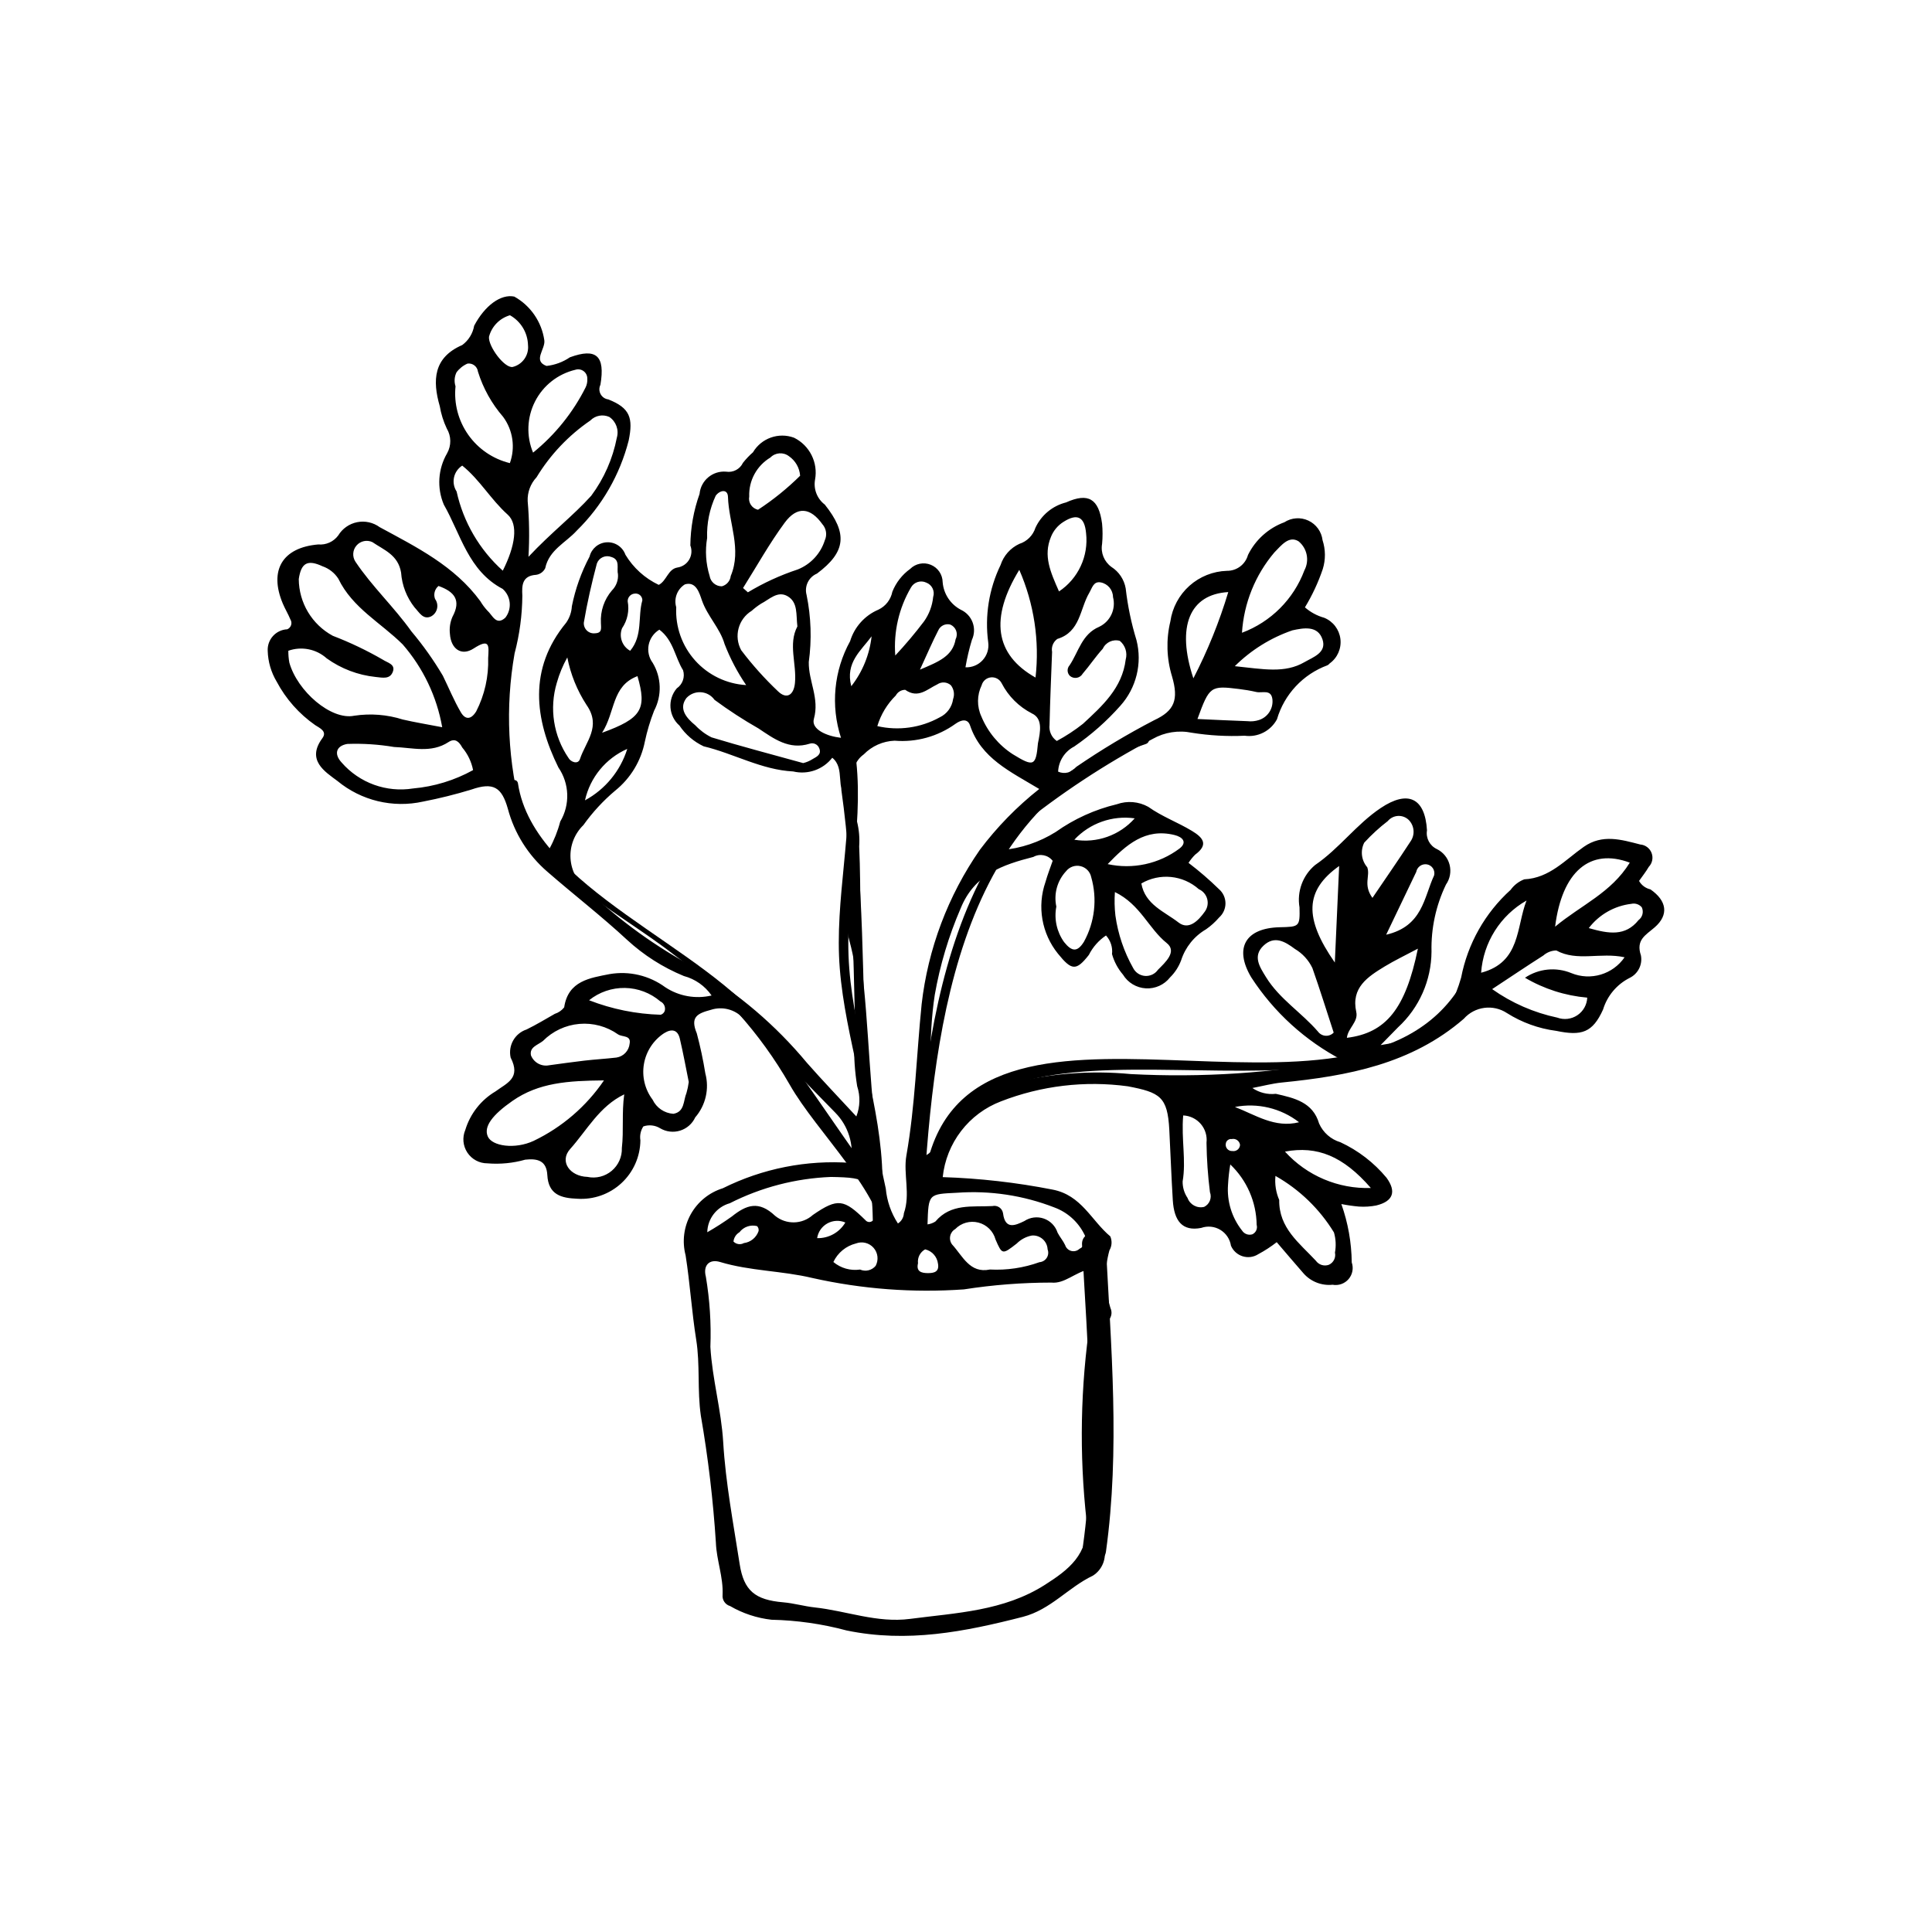 <?xml version="1.0" encoding="UTF-8"?>
<!-- The Best Svg Icon site in the world: iconSvg.co, Visit us! https://iconsvg.co -->
<svg fill="#000000" width="800px" height="800px" version="1.1" viewBox="144 144 512 512" xmlns="http://www.w3.org/2000/svg">
 <g>
  <path d="m366.87 339.52c-2.773-8.504-1.895-17.777 2.422-25.609 1.137-3.762 3.894-6.824 7.516-8.355 1.902-0.91 3.262-2.664 3.672-4.734 0.965-2.426 2.602-4.523 4.719-6.051 1.434-1.43 3.59-1.863 5.465-1.098 1.879 0.762 3.117 2.574 3.148 4.602 0.246 3.113 2.07 5.875 4.836 7.324 1.449 0.668 2.57 1.887 3.117 3.383 0.547 1.5 0.473 3.156-0.203 4.598-0.719 2.383-1.289 4.809-1.707 7.262 1.727 0.078 3.398-0.617 4.562-1.895 1.168-1.277 1.707-3.004 1.473-4.715-0.945-7.004 0.191-14.129 3.269-20.488 0.809-2.477 2.606-4.512 4.969-5.609 2.039-0.648 3.633-2.246 4.281-4.285 1.551-3.344 4.535-5.809 8.109-6.703 5.887-2.652 8.664-0.973 9.535 5.559l0.004-0.004c0.176 1.812 0.18 3.637 0.008 5.449-0.414 2.336 0.551 4.703 2.477 6.094 1.996 1.273 3.367 3.332 3.777 5.668 0.531 4.656 1.488 9.254 2.863 13.734 1.566 6.152-0.043 12.68-4.289 17.402-3.617 4.082-7.723 7.707-12.223 10.793-2.504 1.297-4.129 3.832-4.258 6.648 1.688 0.762 3.676 0.246 4.781-1.234 6.641-4.555 13.551-8.695 20.695-12.406 5.371-2.488 6.516-5.426 4.711-11.598-1.449-4.731-1.602-9.762-0.441-14.574 0.523-3.641 2.312-6.981 5.051-9.434 2.742-2.449 6.262-3.856 9.938-3.969 2.602 0.031 4.894-1.699 5.582-4.203 1.98-4.016 5.43-7.117 9.629-8.664 1.91-1.238 4.324-1.406 6.383-0.441 2.062 0.965 3.481 2.926 3.75 5.188 0.809 2.481 0.832 5.152 0.059 7.644-1.199 3.551-2.785 6.953-4.731 10.156 1.473 1.289 3.211 2.231 5.094 2.754 2.352 0.949 4.004 3.102 4.309 5.621 0.305 2.519-0.785 5.004-2.844 6.484-0.16 0.207-0.367 0.375-0.598 0.496-6.469 2.379-11.43 7.688-13.367 14.301-1.66 3.106-5.074 4.848-8.559 4.363-4.676 0.219-9.359-0.047-13.984-0.785-3.539-0.73-7.227-0.156-10.375 1.621-12.625 6.66-24.566 14.535-35.664 23.516-2.176 1.34-3.746 3.477-4.375 5.957 5.098-0.445 10.012-2.094 14.344-4.816 4.875-3.461 10.367-5.949 16.18-7.336 2.742-0.98 5.773-0.73 8.32 0.684 3.644 2.594 7.793 4.098 11.559 6.371 3.016 1.82 4.473 3.641 0.863 6.312-0.66 0.66-1.246 1.387-1.75 2.172 2.828 2.148 5.519 4.473 8.062 6.957 1.09 0.941 1.719 2.305 1.73 3.746 0.008 1.438-0.605 2.812-1.68 3.766-1.02 1.184-2.184 2.238-3.465 3.133-3.137 1.824-5.484 4.742-6.598 8.195-0.633 1.715-1.637 3.269-2.941 4.551-1.535 1.965-3.938 3.051-6.426 2.906s-4.75-1.5-6.047-3.629c-1.355-1.582-2.348-3.438-2.91-5.445 0.211-1.797-0.371-3.602-1.598-4.938-1.93 1.301-3.492 3.074-4.539 5.152-3.367 4.305-4.578 4.141-8.195-0.336-4.305-5.336-5.555-12.516-3.301-18.992 0.547-1.949 1.301-3.844 1.906-5.606v-0.004c-1.215-1.559-3.391-2-5.117-1.031-8.09 2.078-15.582 4.562-19.258 13.605-3.18 7.356-5.488 15.059-6.871 22.949-1.789 11.492-0.727 23.16-2.711 34.617l0.004 0.004c-0.617 2.637-0.508 5.387 0.312 7.965 2-1.195 3.5-3.07 4.231-5.281 4.117-6.961 10.844-11.984 18.688-13.957 10.266-2.559 20.891-3.359 31.426-2.356 18.77 0.988 37.59-0.246 56.07-3.684-9.805-5.109-18.125-12.672-24.145-21.945-4.621-7.758-1.566-13.078 7.578-13.285 5.137-0.113 5.34-0.121 5.207-5.269-0.711-4.203 0.855-8.465 4.117-11.203 6.422-4.379 10.973-10.812 17.395-15.113 7.238-4.848 11.758-2.699 12.273 5.91v-0.004c-0.34 2.051 0.727 4.078 2.609 4.961 1.68 0.824 2.914 2.34 3.379 4.152 0.465 1.809 0.117 3.734-0.961 5.266-2.66 5.531-3.973 11.613-3.828 17.75-0.047 7.641-3.266 14.918-8.891 20.094-1.383 1.41-2.766 2.824-4.59 4.688 12.695-1.875 18.199-6.887 21.332-17.891 1.73-8.965 6.332-17.121 13.105-23.238 0.91-1.27 2.168-2.242 3.625-2.797 6.707-0.328 10.863-5.184 15.785-8.621 4.934-3.445 9.949-1.895 14.953-0.613 1.352 0.105 2.523 0.984 3.004 2.25 0.484 1.27 0.195 2.699-0.746 3.68-0.773 1.328-1.746 2.535-2.578 3.727 0.645 1.137 1.742 1.949 3.016 2.238 4.352 3.012 4.949 6.754 1.109 10.078-2.391 2.07-5.016 3.285-3.625 7.438 0.457 2.426-0.766 4.856-2.981 5.938-3.398 1.711-5.949 4.742-7.055 8.383-2.781 6.144-5.672 7.066-12.465 5.648v0.004c-4.625-0.609-9.066-2.215-13.008-4.707-3.66-2.418-8.543-1.766-11.445 1.52-13.898 12.02-30.777 15.141-48.215 16.883-2.547 0.254-5.047 0.93-7.805 1.453 1.82 1.242 4.027 1.789 6.219 1.543 4.875 1.109 9.816 2.191 11.469 7.879 1.066 2.394 3.125 4.203 5.641 4.949 4.719 2.191 8.895 5.406 12.219 9.406 2.68 3.684 1.766 6.254-2.691 7.344l0.004 0.004c-1.523 0.297-3.078 0.398-4.625 0.297-1.562-0.141-3.117-0.363-4.656-0.668 1.766 4.965 2.695 10.191 2.754 15.465 0.527 1.516 0.211 3.199-0.832 4.418-1.047 1.219-2.66 1.789-4.242 1.5-2.902 0.301-5.769-0.82-7.699-3.008-2.383-2.719-4.715-5.484-7.109-8.273-1.531 1.199-3.164 2.262-4.879 3.176-1.23 0.793-2.746 1-4.141 0.566-1.398-0.43-2.535-1.457-3.106-2.801-0.27-1.758-1.309-3.305-2.836-4.219-1.523-0.91-3.379-1.094-5.055-0.5-5.016 0.977-7.184-1.871-7.523-7.348-0.387-6.219-0.598-12.449-0.926-18.672-0.465-8.762-2.449-9.879-11.023-11.516h-0.004c-11.355-1.531-22.914-0.156-33.594 4-4.176 1.59-7.828 4.309-10.551 7.856-2.723 3.543-4.41 7.773-4.875 12.219 9.77 0.312 19.496 1.418 29.086 3.301 7.699 1.461 10.305 8.223 15.336 12.414l-0.004 0.004c0.508 1.199 0.422 2.566-0.238 3.691-1.391 5.023-1.289 10.344 0.285 15.316 0.406 0.891 0.344 1.922-0.172 2.758-2.684 5.957-1.992 12.566-3.441 18.777-0.297 1.262-0.32 2.57-0.07 3.844 2.68 12.555 0.516 25.355 1.957 37.973 0.777 2.887-0.414 5.945-2.945 7.543-6.523 3.09-11.172 9.016-18.586 10.918-15.406 3.953-30.598 6.938-46.695 3.598-6.492-1.742-13.172-2.695-19.891-2.84-3.867-0.438-7.602-1.672-10.969-3.625-1.293-0.375-2.133-1.625-1.988-2.965 0.215-4.715-1.609-9.195-1.777-13.82-0.723-11.293-2.055-22.535-3.988-33.684-0.977-6.731-0.164-13.457-1.234-20.148-1.184-7.406-1.633-14.93-2.805-22.336v-0.004c-0.961-3.66-0.473-7.551 1.363-10.863 1.84-3.309 4.883-5.781 8.5-6.902 10.512-5.238 22.234-7.562 33.949-6.723 0.855-4.84-0.688-9.797-4.133-13.297-8.172-8.316-16.227-16.75-24.426-25.039v-0.004c-2.176-2.344-5.516-3.211-8.555-2.219-3.566 0.957-5.551 1.859-3.731 6.234 0.934 3.5 1.688 7.039 2.262 10.613 1.094 4.086 0.09 8.449-2.676 11.648-0.777 1.688-2.234 2.965-4.008 3.516-1.777 0.551-3.699 0.32-5.297-0.629-1.336-0.816-2.969-0.996-4.449-0.488-0.711 1.09-0.992 2.406-0.781 3.691-0.043 4.309-1.855 8.406-5.016 11.336-3.16 2.93-7.387 4.426-11.688 4.141-4.254-0.164-7.68-1.039-7.961-6.281-0.199-3.691-2.414-4.465-5.871-4.074v0.004c-3.246 0.922-6.637 1.25-10 0.969-2.137 0.008-4.137-1.062-5.316-2.844-1.18-1.781-1.387-4.035-0.551-6.004 1.297-4.281 4.144-7.922 7.988-10.203 3.094-2.273 6.82-3.523 4.023-8.992h0.004c-0.707-3.195 1.121-6.41 4.227-7.434 2.551-1.246 4.996-2.723 7.465-4.133l0.004-0.004c0.984-0.312 1.855-0.91 2.496-1.723 1.027-7.066 6.898-7.789 12.004-8.809 5.195-0.902 10.535 0.355 14.785 3.477 3.617 2.387 8.059 3.176 12.277 2.188-1.758-2.539-4.363-4.371-7.348-5.16-5.535-2.273-10.621-5.512-15.023-9.559-6.797-6.312-14.16-11.992-21.16-18.09-5.094-4.387-8.742-10.207-10.469-16.699-1.613-5.68-3.809-7.109-9.668-5.066-4.207 1.285-8.48 2.348-12.797 3.184-8.004 1.773-16.375-0.242-22.695-5.465-3.289-2.461-8.309-5.5-3.984-11.34 1.355-1.828-0.758-2.699-1.918-3.465-4.266-2.981-7.762-6.93-10.199-11.527-1.473-2.461-2.285-5.258-2.371-8.125-0.082-1.449 0.418-2.871 1.391-3.949s2.336-1.723 3.785-1.789c0.488-0.203 0.863-0.613 1.023-1.117 0.16-0.508 0.086-1.059-0.195-1.504-0.586-1.434-1.41-2.773-2.008-4.203-3.691-8.785-0.137-14.84 9.395-15.66 2.059 0.188 4.062-0.715 5.293-2.379 1.102-1.824 2.918-3.098 5.008-3.519 2.086-0.418 4.258 0.059 5.977 1.316 9.773 5.301 19.84 10.277 26.672 19.609v-0.004c0.527 0.895 1.145 1.734 1.852 2.496 1.355 1.18 2.324 4.137 4.785 1.887 1.809-2.336 1.496-5.676-0.719-7.629-9.094-4.766-11.102-14.488-15.594-22.344-1.863-4.414-1.539-9.449 0.871-13.586 1.156-2.047 1.125-4.559-0.086-6.574-0.883-1.875-1.508-3.863-1.852-5.906-1.969-6.809-1.715-12.902 5.945-16.207 1.68-1.234 2.812-3.07 3.168-5.121 2.836-5.379 7.086-8.457 10.625-7.727h0.004c4.324 2.414 7.273 6.711 7.969 11.617 0.297 2.336-3.141 5.418 0.578 6.766 2.223-0.246 4.352-1.031 6.199-2.293 6.965-2.543 9.395-0.434 8.082 7.301h-0.004c-0.379 0.781-0.359 1.699 0.055 2.461 0.41 0.766 1.168 1.285 2.031 1.398 5.766 2.266 6.637 4.922 5.41 10.887-2.316 9.074-7.074 17.336-13.762 23.891-2.891 3.199-7.34 5.086-8.355 9.953-0.457 0.941-1.348 1.598-2.383 1.754-3.773 0.234-3.824 2.824-3.684 5.477l0.004-0.004c-0.039 5.191-0.73 10.355-2.059 15.371-2.512 14.297-1.805 28.973 2.07 42.957 0.922 3.871 3.555 7.113 7.152 8.812 1.254-2.281 2.223-4.711 2.879-7.227 2.648-4.465 2.453-10.062-0.492-14.336-6.289-12.773-8.043-26.105 2.07-38.363h-0.004c0.895-1.281 1.414-2.785 1.504-4.348 0.918-4.594 2.496-9.027 4.691-13.168 0.52-2.133 2.375-3.676 4.57-3.789 2.191-0.113 4.199 1.23 4.934 3.297 2.094 3.473 5.164 6.25 8.828 7.988 2.086-1.039 2.434-4.176 4.938-4.594v-0.004c1.309-0.184 2.461-0.953 3.129-2.09 0.672-1.141 0.785-2.523 0.312-3.754 0.047-4.66 0.871-9.277 2.441-13.664 0.324-3.574 3.481-6.207 7.051-5.894 1.84 0.293 3.648-0.66 4.445-2.34 0.801-1.012 1.691-1.949 2.66-2.797 2.219-3.75 6.805-5.375 10.891-3.859 4.121 2.043 6.391 6.57 5.562 11.094-0.457 2.519 0.543 5.082 2.586 6.629 6.078 7.637 5.629 12.523-2.07 18.273v0.004c-2.215 0.934-3.394 3.363-2.758 5.684 1.195 5.848 1.391 11.852 0.578 17.762-0.09 5.094 2.894 9.598 1.355 15.055-0.789 2.801 3.441 4.598 7.172 5.023zm1.75 16.301c-3.402-2.863-0.516-8.141-4.062-11.008-2.441 3.133-6.484 4.551-10.344 3.633-8.395-0.422-15.727-4.746-23.738-6.664-2.594-1.219-4.809-3.113-6.41-5.492-2.898-2.539-3.215-6.934-0.715-9.867 1.551-1.059 2.227-3.008 1.668-4.801-2.152-3.441-2.543-7.941-6.281-10.754-1.469 0.879-2.496 2.336-2.832 4.016-0.336 1.676 0.055 3.418 1.074 4.789 2.332 3.875 2.469 8.684 0.359 12.684-1.035 2.648-1.852 5.379-2.445 8.16-1.004 5.133-3.793 9.746-7.875 13.02-3.176 2.676-6.004 5.742-8.418 9.125-2.363 2.305-3.609 5.519-3.41 8.812 0.195 3.293 1.82 6.34 4.441 8.34 8.625 8.227 18.336 15.23 28.863 20.812 11.148 6.602 21.074 15.07 29.352 25.039 4.172 4.742 8.559 9.301 13.09 14.207 1.004-2.566 1.078-5.406 0.219-8.027-0.621-3.816-0.883-7.68-0.781-11.547 1.559-8.965 1.129-18.164-1.262-26.941-0.457-1.492-0.617-3.055-0.465-4.609 0.801-11.055 0.016-22.098-0.078-33.098v0.004c2.34 3.785 3.434 8.211 3.121 12.652 0.562 12.254-0.031 24.5 1.207 36.801 1.805 17.969 1.754 36.129 5.84 53.859 0.301 3.309 1.406 6.492 3.219 9.27 0.934-0.594 1.52-1.602 1.578-2.703 1.793-5.09-0.199-10.406 0.672-15.34 2.332-13.25 2.672-26.664 4.027-39.98h-0.004c1.68-14.742 6.992-28.84 15.457-41.027 4.527-6.019 9.812-11.43 15.719-16.098-7.668-4.617-15.406-8.125-18.328-16.828-0.637-1.902-2.344-1.52-3.836-0.465-4.68 3.379-10.414 4.977-16.164 4.496-3.09 0.117-6.016 1.418-8.176 3.629-4.402 3.231-2.137 8.242-4.281 11.906zm64.129 124.51c-3.992 0.93-6.617 3.914-10.113 3.57v-0.004c-7.766 0.008-15.52 0.609-23.195 1.805-13.453 0.949-26.973-0.07-40.133-3.016-8.07-1.938-16.473-1.832-24.484-4.246-2.867-0.863-4.562 0.91-3.762 3.918 1.031 6.133 1.434 12.359 1.195 18.574 0.492 8.523 2.891 16.715 3.398 25.273 0.645 10.816 2.699 21.559 4.363 32.297 1.094 7.035 4.078 9.492 11.523 10.125 2.832 0.242 5.625 1.062 8.344 1.355 8.43 0.906 16.531 4.188 25.266 3.043 12.309-1.613 24.84-2.055 35.789-9.047 6.234-3.981 11.609-8.035 11.012-16.844h0.008c-1.984-17.766-1.652-35.719 0.996-53.398 1.168-4.402 1.094-9.043-0.207-13.406zm-171.56-143.61c-1.434-8.125-5.051-15.711-10.465-21.938-5.754-5.727-13.301-9.637-17.051-17.395h0.004c-0.988-1.547-2.469-2.715-4.203-3.316-3.938-1.832-5.664-0.957-6.297 3.387 0.02 3.082 0.863 6.106 2.449 8.75 1.582 2.641 3.848 4.812 6.559 6.281 4.586 1.758 9.027 3.879 13.281 6.34 1.172 0.793 3.359 1.172 2.66 3.137-0.758 2.125-2.703 1.629-4.625 1.43h0.004c-4.66-0.492-9.113-2.188-12.918-4.918-2.766-2.488-6.668-3.262-10.176-2.023-0.012 1.051 0.078 2.102 0.266 3.137 2.109 7.555 11.074 15.355 17.215 14.078 4.301-0.648 8.695-0.305 12.844 1.008 3.215 0.746 6.484 1.277 10.453 2.043zm-0.98-37.434c-1.016 0.832-1.383 2.227-0.91 3.453 0.543 0.746 0.73 1.691 0.512 2.586-0.215 0.895-0.812 1.648-1.637 2.062-2.062 0.895-3.047-1.07-4.289-2.394v0.004c-2.106-2.656-3.359-5.883-3.594-9.262-0.789-4.691-4.516-5.965-7.598-8.062v-0.004c-1.449-0.68-3.172-0.312-4.215 0.895-1.047 1.211-1.16 2.969-0.277 4.301 4.391 6.566 10.207 11.977 14.824 18.457 3.098 3.676 5.883 7.606 8.332 11.742 1.59 3.242 2.953 6.609 4.777 9.707 1.141 1.938 2.652 2.055 4.07-0.258 2.234-4.367 3.32-9.23 3.164-14.133 0.191-3.234 0.504-5.348-3.859-2.519-3.262 2.113-6.016 0.07-6.273-3.856-0.184-1.547 0.047-3.113 0.668-4.539 2.387-4.418 0.52-6.672-3.695-8.18zm23.84-7.727c6.098-6.5 11.805-10.828 16.637-16.184 3.387-4.555 5.703-9.809 6.781-15.379 0.602-2.074-0.207-4.301-1.996-5.504-1.715-0.77-3.727-0.391-5.035 0.953-5.762 3.941-10.617 9.066-14.242 15.031-1.605 1.707-2.453 3.988-2.356 6.324 0.43 4.906 0.5 9.84 0.211 14.754zm140.01 48.809h-0.004c2.441-1.312 4.762-2.832 6.934-4.547 5.125-4.738 10.418-9.488 11.336-17.055h0.004c0.488-1.809-0.121-3.734-1.566-4.93-1.812-0.516-3.731 0.371-4.512 2.082-1.91 2.086-3.481 4.481-5.336 6.621v0.004c-0.332 0.57-0.895 0.965-1.543 1.078-0.648 0.113-1.316-0.062-1.82-0.488-0.789-0.762-0.836-2.016-0.098-2.828 2.394-3.574 3.242-8.277 7.879-10.215v-0.004c2.938-1.414 4.453-4.711 3.625-7.863-0.02-1.906-1.387-3.531-3.262-3.883-1.918-0.344-2.25 1.441-3.043 2.789-2.5 4.25-2.332 10.348-8.457 12.199-1.09 0.781-1.629 2.121-1.383 3.438-0.246 6.43-0.527 12.859-0.672 19.293l0.004 0.004c-0.219 1.68 0.52 3.34 1.91 4.301zm-154.69 7.719v-0.004c-0.426-2.203-1.41-4.258-2.859-5.973-0.836-1.539-1.895-2.606-3.668-1.445-4.602 3.004-9.559 1.461-14.426 1.293-4.086-0.688-8.23-0.957-12.371-0.809-2.984 0.504-3.613 2.672-1.496 4.938v0.004c4.707 5.402 11.867 7.992 18.941 6.856 5.574-0.496 10.984-2.152 15.879-4.863zm34.691 82.23c-9.543 0.086-17.305 0.586-24.262 5.438-5.242 3.652-7.699 6.793-6.519 9.438 1.137 2.551 7.168 3.461 12.168 1.137v-0.004c7.508-3.606 13.93-9.129 18.613-16.012zm51.254-120.31c-0.383-3.078 0.215-6.371-2.606-8.008-2.648-1.539-4.824 0.871-7.047 1.996v0.004c-0.871 0.555-1.695 1.18-2.461 1.871-3.562 2.188-4.781 6.789-2.766 10.453 2.945 3.891 6.211 7.531 9.758 10.887 2.215 2.152 4.156 1.09 4.477-2.191 0.5-5.094-1.852-10.289 0.645-15.012zm-23.879 160.55c2.238-1.281 4.406-2.676 6.504-4.172 3.848-3.078 7.117-4.305 11.488-0.168 2.938 2.391 7.176 2.285 9.992-0.246 6.625-4.578 8.266-4.152 13.922 1.375 0.23 0.297 0.582 0.477 0.957 0.5 0.375 0.02 0.742-0.121 1.004-0.391-0.207-10.848-0.945-11.367-11.09-11.551-9.336 0.363-18.484 2.742-26.816 6.969-3.465 0.969-5.883 4.09-5.961 7.684zm208-64.434c5.172 3.668 11.043 6.238 17.246 7.551 1.77 0.656 3.75 0.426 5.324-0.621 1.574-1.047 2.551-2.785 2.629-4.672-5.824-0.504-11.461-2.305-16.496-5.273 3.629-2.438 8.234-2.898 12.27-1.23 5.109 2.102 10.988 0.355 14.121-4.191-6.426-1.391-12.559 1.215-18.09-1.805-1.266 0.02-2.484 0.492-3.438 1.332-4.312 2.746-8.555 5.606-13.566 8.91zm-41.996 11.52c-1.809-5.527-3.617-11.352-5.641-17.098-1.012-2.121-2.633-3.887-4.656-5.078-2.723-2.051-5.461-3.559-8.32-0.844-2.934 2.789-0.934 5.691 0.668 8.305 3.562 5.809 9.465 9.422 13.828 14.5l-0.004 0.004c0.488 0.629 1.223 1.016 2.016 1.055 0.793 0.043 1.562-0.266 2.109-0.844zm-107.64 50.832c0.742-0.098 1.453-0.355 2.086-0.762 4.113-4.856 9.773-3.816 15.094-4.094 0.637-0.152 1.309-0.027 1.852 0.344 0.539 0.371 0.898 0.953 0.988 1.602 0.57 4.461 3.359 3.125 5.648 2.023h-0.004c1.527-1.016 3.441-1.258 5.172-0.652 1.73 0.605 3.074 1.988 3.633 3.734 0.586 1.141 1.469 2.137 2.004 3.297 0.238 0.758 0.852 1.344 1.621 1.543s1.59-0.008 2.168-0.555c0.719-0.328 1.266-0.945 1.504-1.699 0.234-0.754 0.141-1.574-0.262-2.254-1.652-3.258-4.477-5.766-7.902-7.023-8.203-3.191-17.012-4.519-25.793-3.887-7.547 0.371-7.555 0.191-7.809 8.383zm-32.949-122.25c0.879-0.211 1.715-0.566 2.477-1.051 1.082-0.633 2.465-1.203 1.781-2.871-0.375-1.027-1.5-1.566-2.535-1.219-5.449 1.723-9.492-1.324-13.551-4.031-4.035-2.297-7.93-4.832-11.668-7.59-0.836-1.184-2.164-1.926-3.613-2.016-1.449-0.094-2.859 0.477-3.84 1.543-2.125 2.832 0.023 5.312 2.359 7.219 1.23 1.316 2.691 2.402 4.312 3.199 7.633 2.324 15.359 4.348 24.277 6.816zm-77.73-79.496c1.488-4.129 0.816-8.727-1.785-12.258-3.031-3.492-5.305-7.574-6.676-11.992-0.078-0.648-0.414-1.242-0.934-1.641-0.52-0.402-1.176-0.578-1.828-0.488-1.156 0.504-2.164 1.305-2.918 2.32-0.562 1.152-0.656 2.481-0.262 3.699-0.461 4.562 0.742 9.133 3.391 12.875 2.648 3.742 6.559 6.402 11.012 7.484zm-12.625 0.66c-1.113 0.707-1.895 1.828-2.176 3.117-0.281 1.289-0.035 2.637 0.684 3.742 1.785 8.102 6.062 15.445 12.238 20.988 3.297-6.543 4.184-12.277 1.289-14.867-4.449-3.977-7.41-9.281-12.035-12.98zm75.242 58.164c-2.32-3.394-4.238-7.047-5.719-10.883-1.191-4.172-4.539-7.359-6-11.559-0.66-1.887-1.523-5.152-4.531-4.242l-0.004 0.004c-2.023 1.277-2.953 3.746-2.277 6.047-0.254 5.188 1.551 10.266 5.019 14.129 3.473 3.863 8.328 6.203 13.512 6.504zm131.4-13.867h-0.004c7.648-2.859 13.684-8.891 16.543-16.539 1.383-2.602 0.742-5.816-1.531-7.688-2.566-1.605-4.598 1.086-6.406 2.922v-0.004c-5.09 5.992-8.105 13.465-8.605 21.309zm-54.07 29.285c0.625-3.051 1.344-6.555-1.609-7.91h0.004c-3.434-1.762-6.234-4.547-8.004-7.977-0.527-1.062-1.656-1.691-2.836-1.578-1.184 0.113-2.168 0.949-2.477 2.098-1.258 2.609-1.281 5.644-0.07 8.273 1.691 4.094 4.582 7.574 8.297 9.984 5.547 3.406 6.16 3.219 6.695-2.891zm-109.64 93.043c-6.602 3.172-9.863 9.496-14.328 14.48-2.949 3.289-0.07 7.246 4.562 7.391 2.277 0.488 4.656-0.102 6.441-1.602 1.785-1.496 2.781-3.734 2.695-6.062 0.535-4.59-0.059-9.254 0.629-14.207zm31.488-134.19 1.285 1.145c4.168-2.508 8.602-4.539 13.219-6.062 3.422-1.367 6.051-4.199 7.16-7.711 0.656-1.43 0.402-3.113-0.645-4.285-3.152-4.41-6.672-4.879-9.988-0.383-4.051 5.492-7.387 11.508-11.031 17.297zm-51.383 126.48c3.203-0.426 6.273-0.879 9.352-1.23 2.82-0.324 5.66-0.484 8.48-0.812 1.875-0.285 3.316-1.812 3.496-3.703 0.422-2.258-1.926-1.688-3.07-2.438-2.984-2.109-6.621-3.094-10.266-2.777-3.641 0.316-7.055 1.918-9.629 4.512-1.395 1.109-3.617 1.602-3.191 3.812 0.758 1.934 2.793 3.047 4.828 2.637zm116.79 54.129c4.469 0.234 8.934-0.426 13.141-1.941 0.793-0.059 1.508-0.484 1.934-1.152 0.426-0.664 0.512-1.496 0.23-2.234-0.047-1.047-0.516-2.031-1.297-2.723-0.785-0.695-1.816-1.043-2.859-0.961-1.523 0.281-2.922 1.02-4.016 2.117-3.844 3.004-3.883 2.961-5.633-1.066v-0.004c-0.602-2.199-2.332-3.91-4.543-4.477-2.207-0.57-4.551 0.09-6.141 1.727-0.688 0.395-1.172 1.066-1.328 1.848-0.16 0.777 0.02 1.586 0.496 2.219 2.828 3.082 4.707 7.75 10.016 6.648zm113.43-85.031c-3.387 1.805-6.176 3.125-8.797 4.719-4.492 2.734-8.961 5.621-7.531 12.059 0.582 2.621-2.195 4.254-2.488 6.852 10.43-1.289 15.559-7.769 18.816-23.629zm-101.33-71.844c1.105-9.727-0.383-19.574-4.305-28.543-7.797 12.75-6.531 22.438 4.305 28.543zm-91.895 107.18c-0.699-3.449-1.43-7.5-2.371-11.504-0.566-2.402-2.195-2.648-4.144-1.438v-0.004c-2.84 1.855-4.777 4.809-5.359 8.148s0.246 6.773 2.289 9.48c1.02 2.156 3.125 3.59 5.5 3.75 3.039-0.508 2.621-3.484 3.477-5.516 0.281-0.953 0.484-1.93 0.609-2.918zm155.48 24.891c-0.215 2.176 0.129 4.371 0.996 6.375-0.117 7.434 5.356 11.418 9.703 16.09 0.777 1.102 2.191 1.547 3.457 1.086 1.234-0.559 1.906-1.906 1.613-3.231 0.328-1.777 0.238-3.606-0.266-5.34-3.812-6.231-9.148-11.387-15.504-14.98zm-196.74-191.68c5.824-4.715 10.574-10.617 13.938-17.312 0.336-0.707 0.488-1.492 0.434-2.273 0.023-0.785-0.34-1.535-0.969-2.004-0.629-0.473-1.449-0.609-2.195-0.367-4.617 1.094-8.523 4.16-10.68 8.387-2.156 4.227-2.352 9.188-0.527 13.57zm9.074 54.277c-1.191 2.125-2.125 4.383-2.785 6.731-2.019 6.75-0.891 14.055 3.082 19.875 0.562 1.078 2.543 1.891 3.062 0.305 1.496-4.574 5.75-8.605 1.734-14.324-2.488-3.828-4.219-8.102-5.094-12.586zm145.12 62.176c-0.148 2.082-0.105 4.172 0.133 6.242 0.684 4.879 2.273 9.59 4.695 13.883 0.609 1.207 1.812 2.008 3.164 2.102 1.352 0.094 2.652-0.527 3.426-1.641 1.941-1.953 5.144-4.812 2.324-7.062-4.824-3.856-6.961-10.211-13.742-13.523zm-15.523 3.852c-0.633 3.285 0.113 6.684 2.055 9.406 2.082 2.609 3.539 2.664 5.246-0.062v0.004c2.891-5.242 3.59-11.414 1.938-17.168-0.301-1.434-1.402-2.562-2.828-2.898-1.426-0.336-2.918 0.184-3.824 1.336-2.348 2.516-3.312 6.019-2.586 9.383zm151.97-11.645c-10.582-3.969-17.965 2.41-19.789 16.969 6.859-5.715 14.879-8.977 19.785-16.965zm-68.199 9.336c3.625-5.348 6.922-10.082 10.062-14.914 1.273-1.77 1.082-4.195-0.449-5.746-0.758-0.73-1.789-1.113-2.844-1.055-1.055 0.059-2.035 0.555-2.711 1.367-2.242 1.719-4.328 3.633-6.234 5.719-1.074 2.137-0.758 4.707 0.801 6.516 0.855 2.312-1.164 4.59 1.375 8.117zm-131.21-45.52c5.609 1.293 11.5 0.465 16.535-2.324 1.922-0.91 3.254-2.731 3.547-4.836 0.445-1.242 0.223-2.625-0.59-3.664-1-0.895-2.481-0.996-3.59-0.242-2.695 1.281-5.074 3.867-8.52 1.445-1.043 0.008-1.996 0.586-2.488 1.508-2.285 2.25-3.969 5.043-4.894 8.113zm94.738-15.883c7.523 0.777 13.219 1.973 18.465-1.07 2.293-1.332 5.941-2.504 4.773-6.019-1.254-3.769-5.051-3.043-7.969-2.41h-0.004c-5.738 1.973-10.957 5.223-15.266 9.5zm-139.84-33.977c-0.57 3.363-0.344 6.809 0.66 10.066 0.254 1.594 1.637 2.762 3.25 2.746 1.273-0.348 2.203-1.434 2.348-2.742 2.973-7.082-0.527-13.965-0.734-20.945-0.066-2.238-2.215-1.773-3.254-0.312-1.629 3.496-2.406 7.332-2.269 11.188zm115.07 91.562c0.992 5.617 6.156 7.465 9.844 10.336 2.719 2.117 5.258-0.449 6.996-2.906 0.695-0.965 0.922-2.191 0.609-3.34-0.312-1.148-1.125-2.094-2.215-2.574-4.215-3.75-10.363-4.363-15.234-1.516zm11.09 61.477c-0.535 6.285 0.816 11.895-0.148 17.492-0.023 1.555 0.43 3.082 1.305 4.375 0.645 1.793 2.539 2.812 4.394 2.367 1.445-0.707 2.113-2.402 1.539-3.906-0.547-4.348-0.852-8.723-0.91-13.102 0.207-1.793-0.34-3.594-1.512-4.965-1.172-1.371-2.863-2.191-4.668-2.262zm-32.91-138.87c2.496-1.66 4.484-3.981 5.75-6.699 1.27-2.719 1.762-5.734 1.426-8.715-0.391-4.348-2.32-5.344-5.961-3.039-1.523 0.945-2.703 2.356-3.359 4.023-2.051 4.984-0.152 9.238 2.144 14.43zm73.094 98.348 1.148-25.582c-9.121 6.484-9.34 13.836-1.148 25.582zm-37.484-75.32c3.781-7.316 6.879-14.969 9.246-22.855-10.234 0.578-13.82 9.117-9.246 22.855zm1.082 10.781c4.516 0.203 8.875 0.422 13.234 0.574 1.035 0.121 2.086 0.02 3.074-0.305 2.328-0.754 3.809-3.027 3.559-5.461-0.316-2.809-2.731-1.602-4.281-1.969-1.516-0.348-3.047-0.609-4.594-0.793-7.531-0.941-7.828-0.727-10.992 7.953zm-105.3-64.465c-0.145-2.09-1.238-4-2.969-5.184-1.492-1.141-3.598-0.988-4.91 0.355-3.613 2.16-5.766 6.121-5.609 10.328-0.312 1.613 0.73 3.176 2.34 3.508 4.008-2.621 7.742-5.641 11.148-9.008zm151.25 188.75c-7.371-8.484-14.23-11.23-22.758-9.645 5.801 6.402 14.125 9.93 22.758 9.645zm-126.03-141.11c2.695-2.887 5.242-5.91 7.629-9.059 1.348-1.906 2.18-4.129 2.41-6.449 0.512-1.559-0.297-3.242-1.832-3.816-1.488-0.703-3.266-0.129-4.059 1.316-3.184 5.438-4.629 11.723-4.148 18.008zm56.285 55.281c6.637 1.457 13.578-0.043 19.02-4.113 2.16-1.68 0.859-3.074-1.348-3.609-7.754-1.883-12.777 2.641-17.672 7.723zm-137.43 36.078c6.059 2.359 12.48 3.66 18.98 3.84 0.492-0.148 0.887-0.52 1.066-1 0.289-1.016-0.203-2.09-1.16-2.535-2.617-2.246-5.938-3.508-9.387-3.566-3.453-0.055-6.812 1.098-9.5 3.262zm236.4-7.293c10.527-2.762 9.281-12.129 12.035-19.137-6.957 3.965-11.477 11.148-12.035 19.137zm-228.75-105.68c-0.375-1.484 0.68-3.766-1.73-4.496v0.004c-0.742-0.301-1.57-0.285-2.301 0.043-0.73 0.324-1.293 0.938-1.559 1.691-1.363 5.16-2.566 10.383-3.453 15.645-0.059 0.801 0.25 1.582 0.832 2.133 0.586 0.551 1.387 0.805 2.18 0.699 1.941-0.082 1.527-1.426 1.516-2.746v-0.004c-0.176-3.133 0.867-6.211 2.914-8.594 1.156-1.148 1.746-2.75 1.602-4.375zm-28.617-68.562c-2.734 0.789-4.848 2.961-5.559 5.715-0.227 2.508 4.082 8.34 6.266 7.992 2.606-0.633 4.344-3.09 4.078-5.758-0.078-3.309-1.898-6.328-4.785-7.949zm190.89 225.05h0.004c-0.305 1.773-0.5 3.566-0.598 5.363-0.332 4.387 1.004 8.734 3.738 12.18 0.586 0.891 1.691 1.285 2.707 0.969 0.945-0.445 1.43-1.508 1.141-2.512-0.082-6.055-2.602-11.824-6.988-16zm41.309-60.883c9.719-2.25 10-9.918 12.699-15.691h0.004c0.172-0.645 0.062-1.332-0.297-1.895-0.363-0.562-0.941-0.945-1.602-1.059-1.336-0.215-2.598 0.68-2.836 2.012-2.434 5.109-4.887 10.207-7.965 16.633zm-207.79-53.52c10.523-3.816 11.922-6.273 9.383-15.004-6.887 2.606-5.816 9.449-9.383 15.004zm261.49 51.766c5.336 1.531 9.703 2.227 13.191-2.125 1.055-0.781 1.414-2.203 0.852-3.391-0.68-0.797-1.746-1.148-2.766-0.914-4.477 0.527-8.547 2.848-11.277 6.43zm-200.19 88.488c1.965 1.641 4.535 2.371 7.07 2 1.445 0.629 3.133 0.227 4.137-0.988 0.828-1.551 0.609-3.453-0.555-4.773-1.16-1.32-3.019-1.781-4.664-1.156-2.633 0.656-4.832 2.461-5.988 4.918zm63.855-111.91c5.953 0.992 12-1.148 16.004-5.664-5.941-0.836-11.914 1.281-16.004 5.664zm-40.91-45.074c5.008-2.117 8.672-3.57 9.457-8.082v0.004c0.355-0.699 0.402-1.512 0.133-2.246-0.273-0.734-0.84-1.32-1.562-1.621-1.309-0.336-2.668 0.34-3.195 1.586-1.52 2.93-2.809 5.977-4.832 10.363zm-76.797-4.992c3.402-4.062 1.977-9.035 3.223-13.352l0.004 0.004c0.016-0.52-0.199-1.016-0.582-1.367-0.387-0.348-0.902-0.508-1.414-0.445-1.078 0.062-1.91 0.965-1.891 2.043 0.477 2.481-0.059 5.047-1.484 7.133-0.895 2.25 0.027 4.816 2.148 5.984zm-0.773 25.996 0.004 0.004c-5.691 2.5-9.855 7.562-11.207 13.629 5.367-2.91 9.387-7.801 11.207-13.629zm178.03 98.941c-4.816-3.734-11.012-5.207-16.992-4.047 5.477 2.109 10.562 5.664 16.992 4.047zm-118.66-115.55c2.988-3.82 4.852-8.398 5.383-13.223-2.769 3.785-7.031 6.949-5.383 13.223zm19.574 149.23v0.004c-1.328 0.727-2.078 2.191-1.891 3.691-0.527 2.156 0.84 2.594 2.562 2.609 1.684 0.012 3.117-0.316 2.734-2.5h-0.004c-0.223-1.855-1.582-3.375-3.402-3.801zm-28.625-2.961c3.059 0.074 5.918-1.512 7.473-4.148-1.535-0.66-3.293-0.574-4.754 0.238-1.465 0.809-2.469 2.254-2.719 3.91zm-22.172 0.898c0.723 0.742 1.852 0.91 2.758 0.41 1.801-0.234 3.309-1.473 3.894-3.188 0.09-0.48-0.062-0.973-0.406-1.316-1.738-0.438-3.57 0.203-4.66 1.629-0.887 0.523-1.477 1.438-1.586 2.465zm134.25-25.625-0.004 0.004c-0.066-0.508-0.344-0.961-0.762-1.254-0.418-0.293-0.941-0.395-1.438-0.285-0.371-0.051-0.746 0.051-1.043 0.277-0.297 0.23-0.488 0.566-0.531 0.938-0.094 0.504 0.051 1.027 0.395 1.41 0.344 0.383 0.844 0.586 1.355 0.551 0.492 0.082 0.996-0.051 1.383-0.363 0.387-0.316 0.621-0.777 0.641-1.273z"/>
  <path d="m366.98 353.43c3.555 24.977 3.035 51.027 4.09 76.223 0.023 0.68 0.582 1.215 1.258 1.215 0.68 0 1.234-0.535 1.262-1.215-1.059-25.41-0.594-51.695-4.18-76.891-0.227-1.598-2.656-0.918-2.43 0.668z"/>
  <path d="m368.41 345.8c1.91 18.051-3.332 36.551-1.859 54.871 1.508 18.766 8.5 36.547 8.793 55.422h-0.004c0.023 0.68 0.578 1.219 1.258 1.219s1.238-0.539 1.262-1.219c-0.289-18.895-7.309-36.578-8.793-55.422-1.457-18.488 3.789-36.656 1.859-54.871-0.168-1.594-2.691-1.613-2.519 0z"/>
  <path d="m391.68 455.18c10.09-54.957 113.62-2.402 141.73-48.941 0.324-0.598 0.113-1.344-0.473-1.684-0.586-0.344-1.34-0.16-1.699 0.414-28.551 47.254-130.95-10.605-141.99 49.543-0.289 1.586 2.137 2.266 2.43 0.668z"/>
  <path d="m278.84 352.29c3.137 20.762 28.336 32.711 43.379 44.438 12.664 9.258 23.242 21.074 31.043 34.688 7.176 12.691 24.672 28.758 25.469 42.43 0.094 1.613 2.613 1.621 2.519 0v-0.004c-0.199-6.887-2.613-13.527-6.883-18.934-8.934-12.504-17.637-25.633-26.727-38-16.34-22.227-62.16-37.395-66.371-65.285-0.242-1.598-2.668-0.918-2.43 0.668z"/>
  <path d="m446.98 338.74c-52.25 17.141-58.457 80.137-61.008 127.65-0.086 1.621 2.434 1.613 2.519 0 2.461-45.77 8.043-108.45 59.16-125.22h-0.004c0.648-0.203 1.02-0.883 0.836-1.539-0.18-0.652-0.844-1.047-1.504-0.891z"/>
  <path d="m430.75 473.85c1.355 26.496 3.941 53.273 0.266 79.68-0.551 3.965 5.516 5.676 6.074 1.676 3.762-27.035 1.348-54.223-0.043-81.355-0.207-4.031-6.504-4.059-6.297 0z"/>
 </g>
</svg>